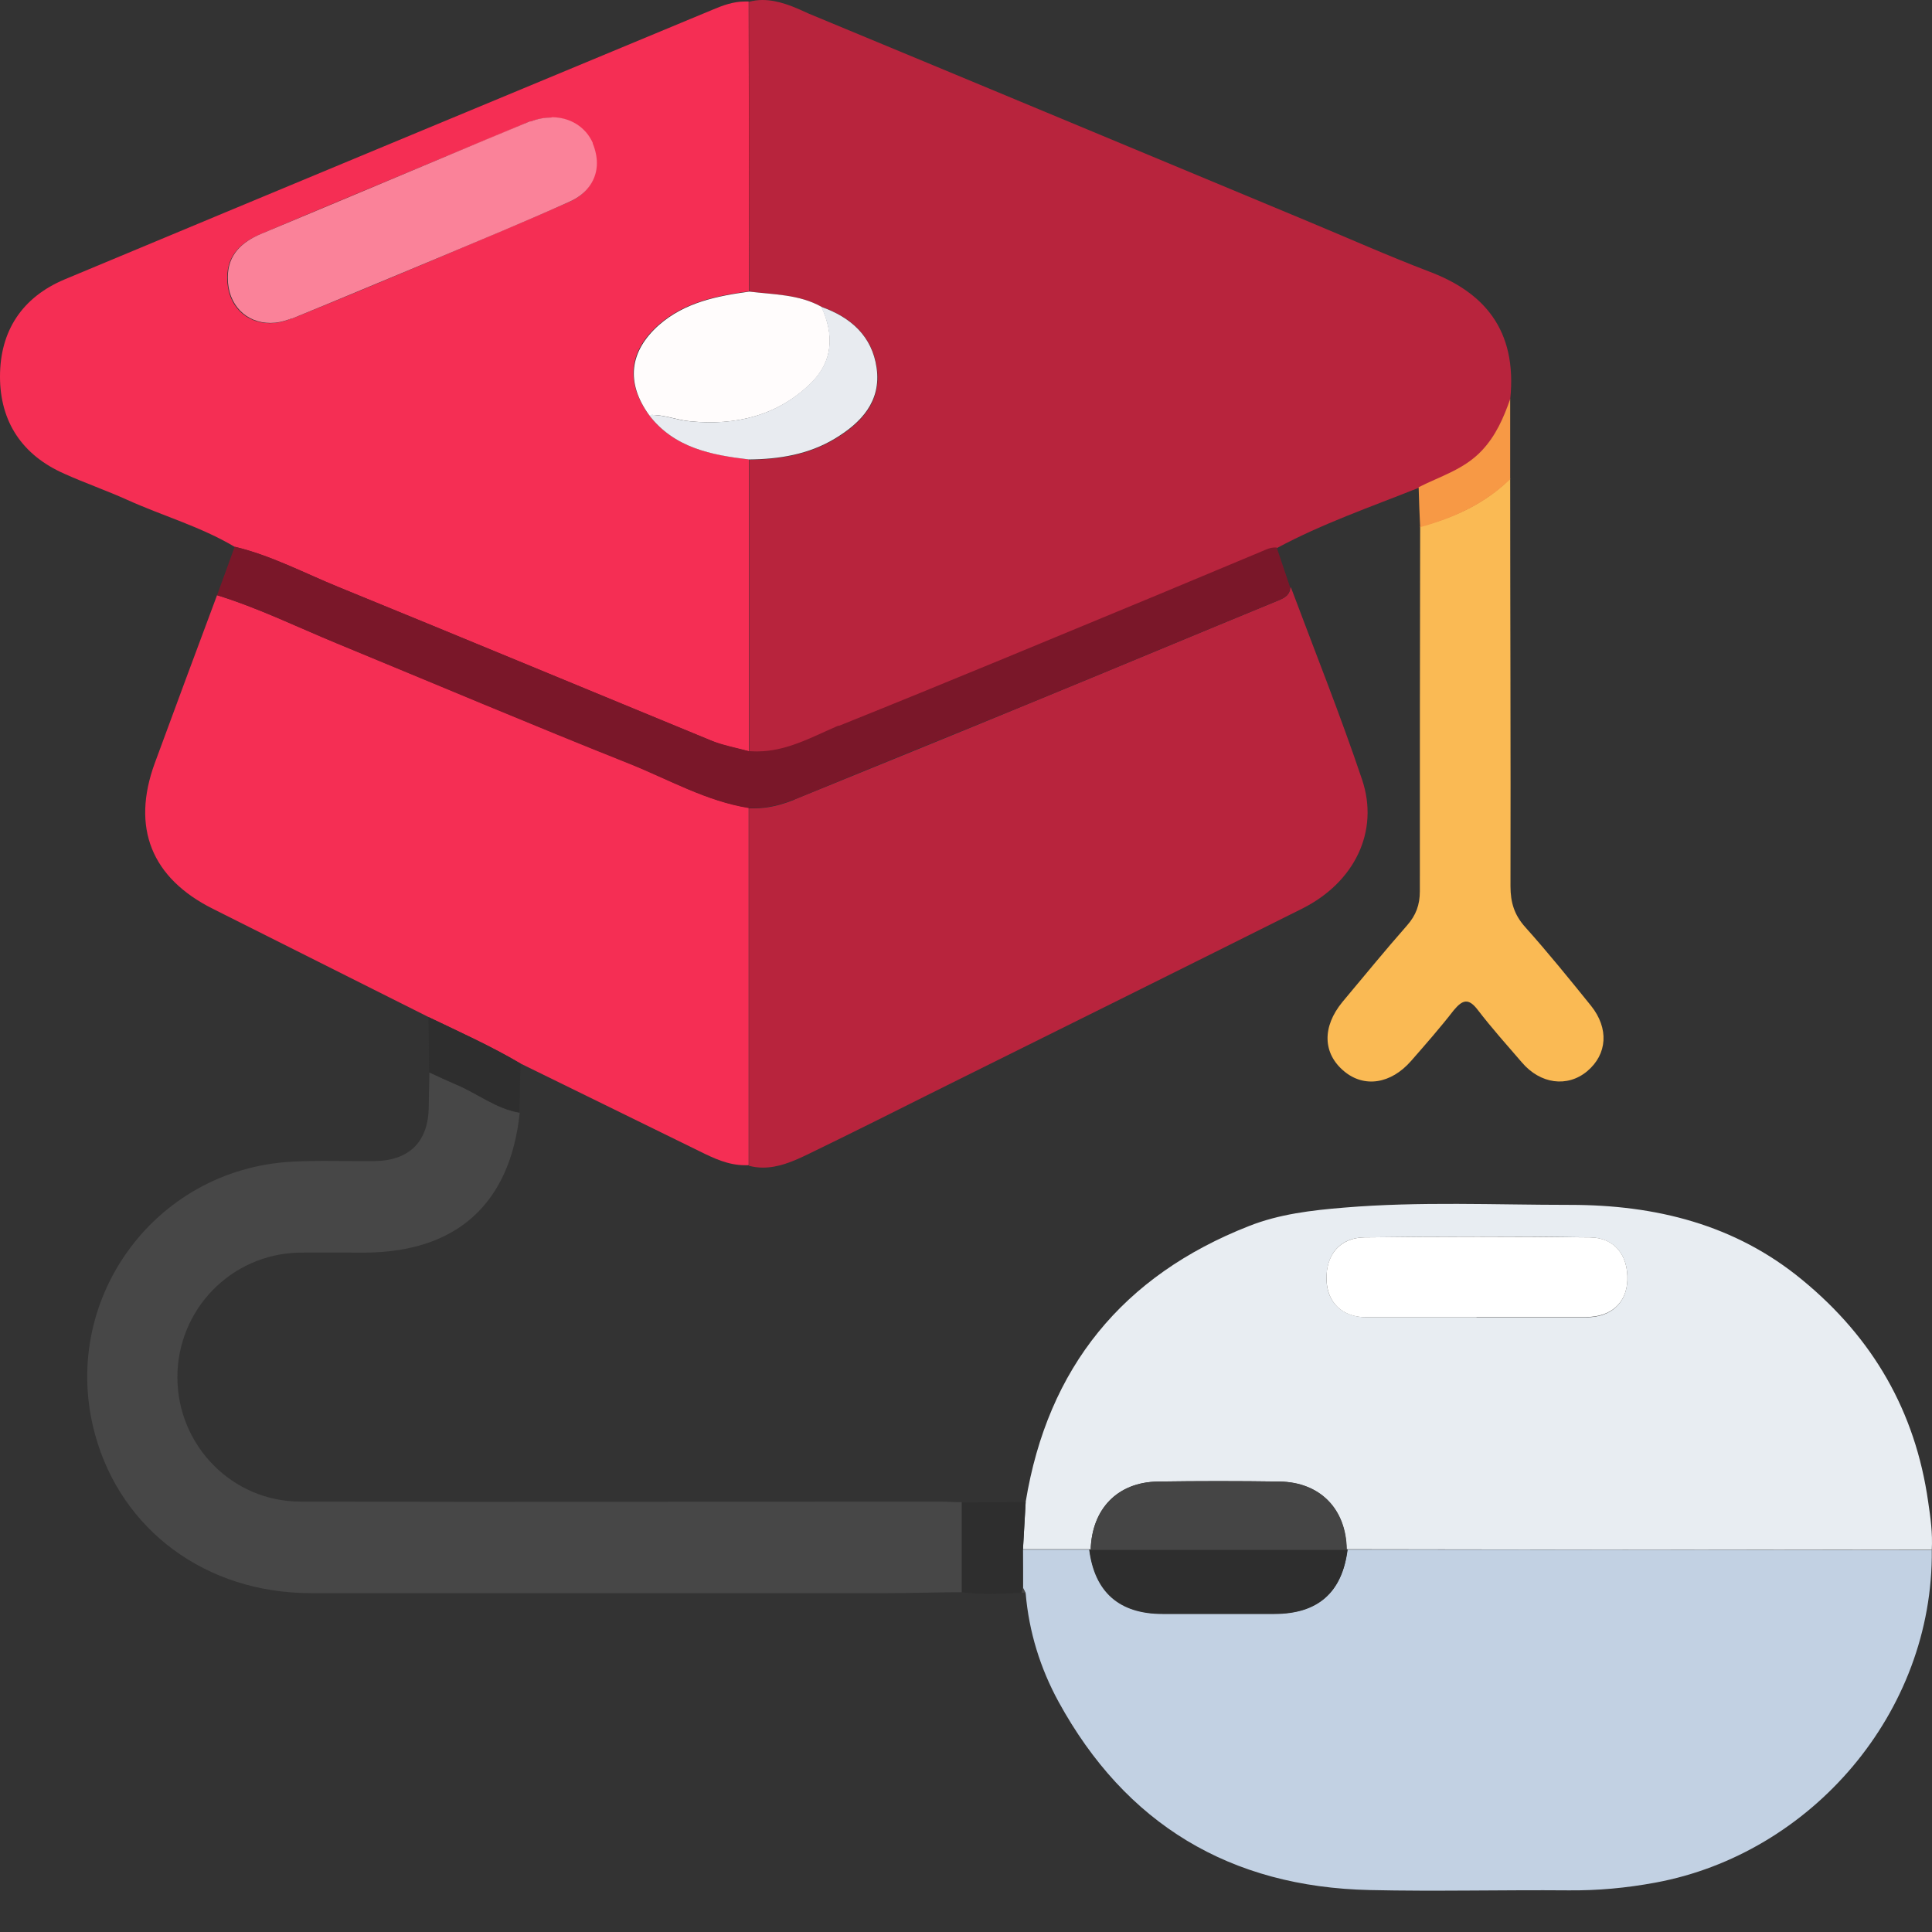 <svg width="45" height="45" viewBox="0 0 45 45" fill="none" xmlns="http://www.w3.org/2000/svg">
<rect x="0" y="0" width="45" height="45" fill="#333333" stroke="none"/>
<path d="M17.758 0C17.654 0 17.549 0.014 17.445 0.042C17.445 2.292 17.445 4.542 17.452 6.792C18.022 6.861 18.612 6.854 19.133 7.146C19.827 7.389 20.32 7.834 20.425 8.577C20.536 9.355 20.064 9.855 19.452 10.223C18.841 10.591 18.161 10.702 17.452 10.709C17.452 12.973 17.452 15.237 17.452 17.508C17.515 17.508 17.584 17.515 17.647 17.515C18.313 17.515 18.897 17.195 19.487 16.938C19.487 16.938 19.487 16.938 19.494 16.938C19.508 16.931 19.529 16.924 19.543 16.918C19.543 16.918 19.55 16.918 19.556 16.918C19.591 16.904 19.626 16.89 19.661 16.876C22.098 15.89 24.529 14.876 26.96 13.876C27.772 13.542 28.592 13.202 29.404 12.855C29.501 12.813 29.599 12.764 29.71 12.764H29.717C29.717 12.764 29.738 12.764 29.744 12.764C30.8 12.195 31.932 11.806 33.043 11.362C33.55 11.105 34.106 10.945 34.516 10.507C34.842 10.16 35.023 9.744 35.175 9.306C35.349 7.667 34.543 6.799 33.293 6.327C32.328 5.959 31.377 5.535 30.425 5.139C26.557 3.528 22.696 1.917 18.827 0.313C18.48 0.153 18.133 0 17.758 0Z" fill="#B8243D"/>
<path d="M17.348 0.035C17.084 0.035 16.834 0.125 16.591 0.229C11.563 2.32 6.528 4.41 1.507 6.507C0.514 6.924 0 7.709 0 8.771C0 9.827 0.521 10.605 1.5 11.035C1.979 11.251 2.479 11.424 2.958 11.64C3.785 12.015 4.674 12.265 5.466 12.737C6.313 12.938 7.084 13.348 7.882 13.674C10.792 14.862 13.688 16.07 16.598 17.265C16.869 17.376 17.16 17.425 17.445 17.501C17.445 15.237 17.445 12.973 17.445 10.702C16.556 10.591 15.695 10.431 15.112 9.66C14.563 8.903 14.646 8.174 15.341 7.563C15.945 7.035 16.688 6.889 17.445 6.785C17.445 4.535 17.445 2.285 17.438 0.035C17.404 0.035 17.376 0.035 17.341 0.035M12.841 2.736C13.258 2.736 13.626 2.959 13.792 3.334C13.792 3.334 13.792 3.341 13.792 3.348C13.862 3.5 13.889 3.66 13.889 3.806C13.889 4.181 13.674 4.521 13.258 4.702C12.209 5.167 11.146 5.605 10.091 6.056C8.987 6.521 7.889 6.98 6.778 7.431C6.778 7.431 6.771 7.431 6.764 7.431C6.764 7.431 6.757 7.431 6.75 7.431C6.743 7.431 6.729 7.438 6.723 7.445C6.577 7.501 6.424 7.528 6.285 7.528C5.722 7.528 5.292 7.112 5.292 6.48V6.466C5.292 5.938 5.618 5.646 6.056 5.459C7.459 4.862 8.862 4.278 10.264 3.695C10.952 3.41 11.639 3.118 12.327 2.834H12.341C12.341 2.834 12.348 2.834 12.355 2.834C12.514 2.771 12.674 2.743 12.827 2.743L12.841 2.736Z" fill="#F52E54"/>
<path d="M17.445 0.035C17.445 2.285 17.445 4.535 17.452 6.785C17.452 4.535 17.452 2.285 17.445 0.035ZM17.452 10.709C17.452 12.973 17.452 15.237 17.452 17.508C17.452 15.244 17.452 12.973 17.452 10.709Z" fill="#B00514"/>
<path d="M44.995 36.099C45.037 39.898 42.175 43.183 38.557 43.85C37.883 43.975 37.21 44.037 36.529 44.03C34.987 44.017 33.453 44.058 31.911 44.023C28.654 43.954 26.216 42.489 24.654 39.634C24.23 38.856 23.966 38.009 23.89 37.113C23.869 37.072 23.848 37.03 23.827 36.988C23.827 36.69 23.827 36.391 23.82 36.093C24.334 36.093 24.855 36.093 25.369 36.093C25.494 37.086 26.07 37.593 27.077 37.593C27.945 37.593 28.814 37.593 29.682 37.593C30.696 37.593 31.265 37.093 31.383 36.093C35.918 36.093 40.453 36.099 44.988 36.106" fill="#C2D1E3"/>
<path d="M34.39 30.682C35.244 30.682 36.099 30.682 36.953 30.682C37.522 30.682 37.883 30.349 37.904 29.821C37.925 29.245 37.612 28.835 37.043 28.821C35.286 28.793 33.536 28.8 31.779 28.821C31.203 28.828 30.883 29.231 30.897 29.807C30.911 30.342 31.265 30.675 31.828 30.682C32.682 30.682 33.536 30.682 34.39 30.682ZM44.995 36.099C40.46 36.099 35.925 36.092 31.39 36.085H31.362C31.355 35.155 30.744 34.523 29.8 34.509C28.855 34.495 27.911 34.495 26.966 34.509C26.029 34.523 25.431 35.141 25.404 36.099L25.376 36.085C24.855 36.085 24.341 36.085 23.827 36.085C23.848 35.717 23.869 35.349 23.89 34.981C24.404 31.849 26.154 29.71 29.091 28.557C29.793 28.279 30.55 28.189 31.314 28.127C33.071 27.981 34.821 28.064 36.571 28.064C38.55 28.064 40.411 28.515 41.981 29.814C43.62 31.161 44.613 32.87 44.911 34.981C44.967 35.349 45.016 35.717 44.995 36.092" fill="#E8EDF2"/>
<path d="M30.057 13.682C30.043 13.841 29.953 13.911 29.807 13.973C27.863 14.772 25.925 15.585 23.98 16.383C22.168 17.133 20.348 17.869 18.529 18.612C18.515 18.612 18.501 18.626 18.487 18.633C18.188 18.751 17.883 18.828 17.563 18.828H17.543C17.543 18.828 17.494 18.828 17.473 18.828C17.466 18.828 17.452 18.828 17.445 18.828C17.445 21.606 17.445 24.377 17.445 27.154C17.556 27.182 17.661 27.196 17.772 27.196C18.126 27.196 18.459 27.057 18.779 26.904C19.883 26.37 20.973 25.821 22.07 25.273C24.828 23.904 27.585 22.536 30.335 21.161C31.55 20.55 32.133 19.363 31.724 18.154C31.217 16.647 30.627 15.175 30.071 13.689" fill="#B8243D"/>
<path d="M5.056 13.862C4.57 15.167 4.083 16.473 3.604 17.778C3.056 19.279 3.528 20.452 4.958 21.168C6.632 22.008 8.306 22.848 9.979 23.688C10.702 24.036 11.431 24.362 12.125 24.772C13.514 25.452 14.903 26.133 16.292 26.814C16.626 26.98 16.966 27.14 17.348 27.14C17.376 27.14 17.404 27.14 17.438 27.14C17.438 24.362 17.438 21.591 17.438 18.813C16.445 18.654 15.577 18.153 14.667 17.785C12.382 16.876 10.118 15.917 7.841 14.98C6.91 14.598 6.007 14.153 5.049 13.862" fill="#F52E54"/>
<path d="M22.404 37.086C21.828 37.086 21.251 37.107 20.682 37.107C16.202 37.107 11.716 37.107 7.237 37.107C4.799 37.107 2.827 35.641 2.216 33.419C1.361 30.315 3.577 27.231 6.799 27.058C7.438 27.023 8.077 27.051 8.716 27.044C9.535 27.037 9.98 26.592 9.987 25.773C9.987 25.509 10.001 25.245 10.001 24.981C10.209 25.072 10.417 25.176 10.633 25.266C11.126 25.474 11.556 25.828 12.105 25.919C11.883 28.044 10.633 29.169 8.487 29.176C7.973 29.176 7.459 29.169 6.945 29.176C5.368 29.224 4.132 30.509 4.132 32.079C4.132 33.662 5.403 34.975 7 34.975C11.945 34.989 16.897 34.975 21.841 34.975C22.029 34.975 22.216 34.989 22.404 34.989V37.079" fill="#474747"/>
<path d="M35.175 11.16C35.175 14.32 35.189 17.48 35.182 20.64C35.182 21.022 35.272 21.313 35.529 21.598C36.057 22.188 36.557 22.806 37.057 23.425C37.48 23.952 37.439 24.557 36.967 24.952C36.508 25.334 35.876 25.251 35.446 24.744C35.099 24.341 34.744 23.945 34.425 23.529C34.209 23.244 34.071 23.279 33.862 23.529C33.55 23.932 33.209 24.32 32.869 24.709C32.397 25.251 31.772 25.341 31.307 24.952C30.807 24.536 30.793 23.918 31.265 23.341C31.765 22.744 32.258 22.14 32.772 21.556C32.98 21.32 33.071 21.077 33.071 20.758C33.071 17.924 33.071 15.091 33.078 12.264C33.862 12.056 34.585 11.73 35.175 11.146" fill="#FABA54"/>
<path d="M5.465 12.738C5.327 13.113 5.195 13.488 5.056 13.863C6.014 14.161 6.924 14.606 7.847 14.988C10.118 15.925 12.382 16.884 14.667 17.794C15.584 18.162 16.452 18.662 17.438 18.821H17.466C17.466 18.821 17.515 18.821 17.535 18.821H17.556C17.876 18.821 18.181 18.745 18.48 18.627C18.494 18.627 18.508 18.613 18.522 18.613C20.334 17.863 22.154 17.127 23.973 16.384C25.918 15.585 27.855 14.773 29.8 13.974C29.946 13.911 30.036 13.842 30.05 13.682C29.946 13.37 29.842 13.064 29.737 12.752H29.696C29.585 12.752 29.487 12.8 29.39 12.842C28.578 13.182 27.758 13.522 26.946 13.863C24.515 14.87 22.084 15.884 19.647 16.863C19.612 16.877 19.577 16.891 19.543 16.904C19.543 16.904 19.535 16.904 19.529 16.904C19.515 16.904 19.494 16.918 19.473 16.925C18.883 17.182 18.306 17.502 17.633 17.502C17.57 17.502 17.501 17.502 17.438 17.495C17.154 17.418 16.862 17.363 16.591 17.259C13.688 16.064 10.785 14.856 7.875 13.668C7.077 13.342 6.306 12.932 5.458 12.731" fill="#7A1729"/>
<path d="M18.529 18.613C18.529 18.613 18.502 18.626 18.488 18.626C18.502 18.626 18.515 18.613 18.529 18.613ZM17.474 18.821C17.474 18.821 17.522 18.821 17.543 18.821C17.522 18.821 17.494 18.821 17.474 18.821Z" fill="#59030A"/>
<path d="M22.403 37.086V34.996C22.896 34.996 23.396 34.989 23.89 34.982C23.869 35.35 23.848 35.718 23.827 36.086C23.827 36.385 23.827 36.683 23.827 36.982C23.813 37.023 23.806 37.058 23.792 37.1C23.327 37.121 22.862 37.142 22.396 37.086" fill="#2E2E2E"/>
<path d="M12.098 25.912C11.549 25.821 11.125 25.467 10.625 25.259C10.41 25.168 10.202 25.071 9.993 24.974C9.993 24.543 9.986 24.12 9.979 23.689C10.702 24.036 11.431 24.363 12.125 24.773C12.111 25.155 12.105 25.53 12.098 25.905" fill="#2E2E2E"/>
<path d="M35.175 11.161C34.585 11.737 33.862 12.064 33.078 12.279C33.064 11.966 33.05 11.661 33.043 11.348C33.55 11.091 34.105 10.932 34.515 10.494C34.842 10.147 35.022 9.73 35.175 9.293C35.175 9.911 35.175 10.536 35.175 11.161Z" fill="#F79945"/>
<path d="M23.793 37.1C23.807 37.058 23.814 37.023 23.828 36.981C23.849 37.023 23.87 37.065 23.891 37.106L23.8 37.093L23.793 37.1Z" fill="#474747"/>
<path d="M15.119 9.667C14.571 8.91 14.661 8.181 15.349 7.57C15.953 7.042 16.696 6.896 17.453 6.792C18.022 6.862 18.613 6.855 19.134 7.146C19.432 7.792 19.411 8.417 18.884 8.931C18.106 9.688 17.133 9.917 16.078 9.813C15.758 9.785 15.453 9.647 15.126 9.667" fill="#FFFCFC"/>
<path d="M15.119 9.667C15.446 9.647 15.751 9.786 16.071 9.813C17.126 9.917 18.099 9.688 18.876 8.931C19.404 8.417 19.432 7.799 19.126 7.146C19.821 7.39 20.314 7.834 20.418 8.57C20.529 9.348 20.057 9.848 19.446 10.216C18.835 10.584 18.154 10.695 17.446 10.702C16.564 10.598 15.696 10.431 15.112 9.66" fill="#E8EBF0"/>
<path d="M12.841 2.737C12.688 2.737 12.528 2.764 12.368 2.827C12.368 2.827 12.362 2.827 12.355 2.827H12.341C11.653 3.105 10.966 3.396 10.278 3.688C8.875 4.278 7.472 4.862 6.07 5.452C5.632 5.64 5.306 5.931 5.306 6.459V6.473C5.306 7.105 5.736 7.522 6.299 7.522C6.438 7.522 6.583 7.494 6.736 7.438C6.743 7.438 6.757 7.438 6.764 7.424C6.764 7.424 6.771 7.424 6.778 7.424C6.778 7.424 6.785 7.424 6.792 7.424C7.896 6.973 9 6.508 10.104 6.049C11.16 5.605 12.223 5.167 13.271 4.695C13.688 4.508 13.903 4.174 13.903 3.799C13.903 3.653 13.869 3.494 13.806 3.341C13.806 3.341 13.806 3.334 13.806 3.327C13.639 2.952 13.271 2.73 12.855 2.73L12.841 2.737Z" fill="#FA8299"/>
<path d="M12.362 2.826C12.362 2.826 12.355 2.826 12.348 2.826C12.348 2.826 12.355 2.826 12.362 2.826ZM12.348 2.833C12.348 2.833 12.341 2.833 12.334 2.833C11.646 3.111 10.959 3.402 10.271 3.694C8.868 4.284 7.466 4.861 6.063 5.458C7.466 4.861 8.868 4.277 10.271 3.694C10.959 3.402 11.646 3.118 12.334 2.833C12.334 2.833 12.341 2.833 12.348 2.833ZM6.792 7.43C6.792 7.43 6.785 7.43 6.778 7.43C6.778 7.43 6.785 7.43 6.792 7.43ZM6.764 7.444C6.764 7.444 6.743 7.444 6.736 7.451C6.743 7.451 6.757 7.451 6.764 7.444Z" fill="#F01730"/>
<path d="M31.39 36.085C31.265 37.085 30.696 37.585 29.689 37.585H27.084C26.077 37.585 25.501 37.078 25.376 36.085L25.404 36.099C27.39 36.099 29.376 36.099 31.362 36.099L31.39 36.085Z" fill="#2E2E2E"/>
<path d="M34.391 30.682C33.536 30.682 32.682 30.682 31.828 30.682C31.265 30.682 30.911 30.341 30.897 29.807C30.877 29.237 31.203 28.828 31.779 28.821C33.529 28.8 35.286 28.8 37.037 28.821C37.613 28.828 37.925 29.244 37.905 29.821C37.884 30.348 37.523 30.675 36.953 30.675C36.099 30.675 35.245 30.675 34.391 30.675" fill="white"/>
<path d="M31.363 36.099C29.377 36.099 27.39 36.099 25.404 36.099C25.432 35.14 26.036 34.522 26.974 34.508C27.918 34.494 28.863 34.494 29.807 34.508C30.752 34.522 31.356 35.147 31.37 36.092" fill="#454545"/>
</svg>
